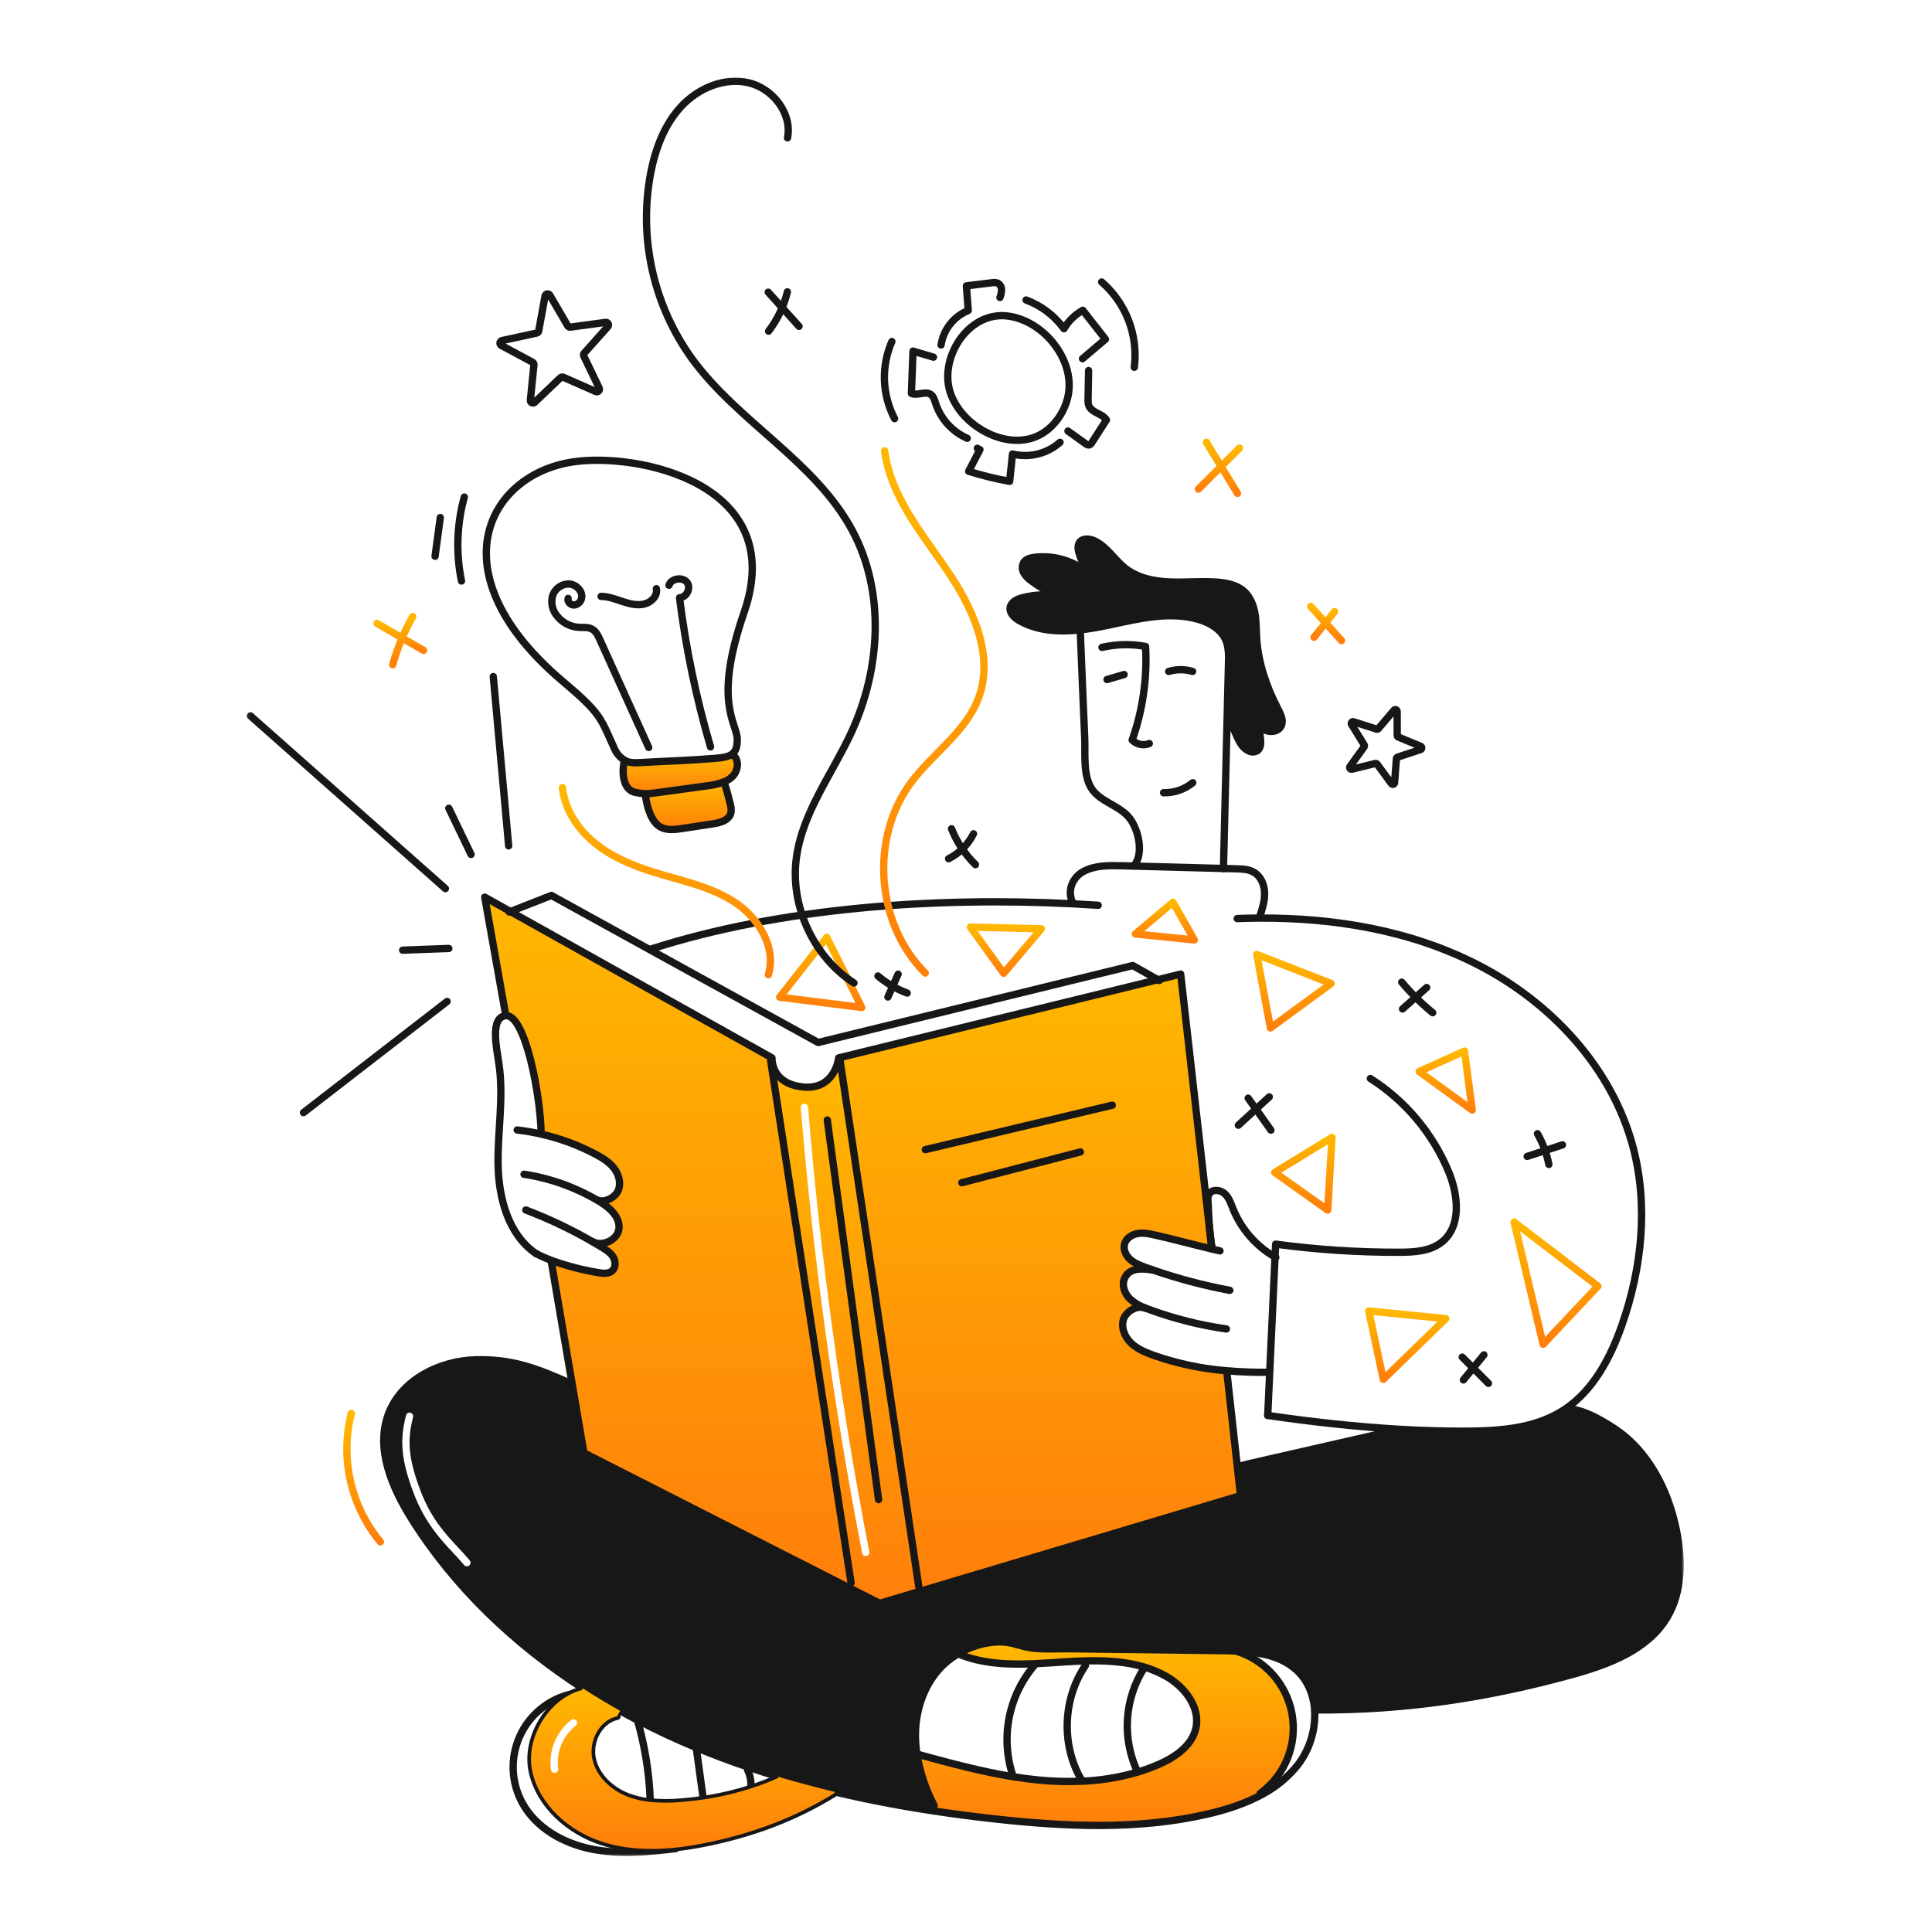 <svg width="528" height="528" viewBox="0 0 528 528" fill="none" xmlns="http://www.w3.org/2000/svg">
<g clip-path="url(#clip0_219_773)">
<mask id="mask0_219_773" style="mask-type:luminance" maskUnits="userSpaceOnUse" x="0" y="0" width="528" height="528">
<path d="M0 0H528V528H0V0Z" fill="white"/>
</mask>
<g mask="url(#mask0_219_773)">
<mask id="mask1_219_773" style="mask-type:luminance" maskUnits="userSpaceOnUse" x="67" y="20" width="394" height="488">
<path d="M67.1 20.9H460.35V507.65H67.1V20.9Z" fill="white"/>
</mask>
<g mask="url(#mask1_219_773)">
<path fill-rule="evenodd" clip-rule="evenodd" d="M232.592 432.575L210.692 290.356L211.056 290.307C211.374 292.346 212.837 296.371 219.391 297.059C227.143 297.874 228.838 291.201 229.143 289.506L229.553 289.585L251.108 433.685L251.466 434.89L249.248 435.55L240.417 438.185L231.936 433.866L232.592 432.575ZM218.852 302.708C218.807 302.162 219.214 301.682 219.761 301.638C220.307 301.593 220.787 301.999 220.831 302.546C224.175 343.335 229.766 383.908 237.577 424.081C237.681 424.619 237.33 425.14 236.791 425.245C236.253 425.35 235.732 424.998 235.627 424.46C227.802 384.215 222.202 343.57 218.852 302.708Z" fill="url(#paint0_linear_219_773)"/>
<path d="M139.493 249.112L132.475 245.187L138.235 277.559C143.611 277.274 147.742 299.498 147.894 309.905L147.888 309.938C153.004 311.099 157.949 312.92 162.597 315.353C164.49 316.353 166.377 317.485 167.721 319.153C169.065 320.821 169.767 323.145 169.032 325.158C168.297 327.171 165.279 328.839 163.312 327.978L163.279 328.038C163.432 328.117 163.577 328.21 163.729 328.296C166.53 329.977 169.495 332.546 169.151 335.79C168.827 338.809 164.722 340.788 162.041 339.371L162.021 339.405C162.862 339.888 163.69 340.384 164.517 340.89C165.682 341.598 166.882 342.375 167.582 343.544C168.283 344.713 168.324 346.411 167.298 347.318C166.331 348.172 164.868 348.039 163.604 347.813C159.263 347.11 154.996 346.006 150.86 344.516L150.695 344.959L156.328 378.007L159.579 397.06L231.935 433.868L232.591 432.577L210.693 290.356L211.057 290.301C210.994 289.907 210.968 289.508 210.977 289.11L139.493 249.112Z" fill="url(#paint1_linear_219_773)"/>
<path d="M178.399 216.792C177.753 216.884 177.099 216.919 176.447 216.898L176.42 217.613C176.857 220.528 177.969 224.856 180.77 226.16C182.537 226.981 184.62 226.703 186.562 226.405C189.217 226.002 191.873 225.596 194.533 225.187C196.307 224.922 198.273 224.538 199.299 223.148C200.365 221.698 199.551 219.824 199.16 218.088C198.801 216.6 198.365 215.132 197.856 213.688C196.262 214.264 194.603 214.64 192.918 214.807L178.399 216.792Z" fill="url(#paint2_linear_219_773)"/>
<path d="M200.047 206.101C199.057 206.836 197.538 207.081 195.446 207.253C188.66 207.816 181.815 208.023 175.01 208.408C174.124 208.485 173.232 208.47 172.348 208.361L170.521 208.408C169.839 212.258 170.707 215.875 173.507 216.53C174.471 216.759 175.456 216.883 176.446 216.901C177.099 216.922 177.753 216.887 178.399 216.795L192.919 214.809C194.605 214.642 196.264 214.266 197.857 213.691C198.62 213.389 199.326 212.961 199.947 212.425C201.801 210.803 202.218 207.52 200.106 206.183L200.047 206.101Z" fill="url(#paint3_linear_219_773)"/>
<path d="M344.87 489.768C348.08 487.293 350.545 483.98 351.994 480.194C353.443 476.408 353.82 472.296 353.083 468.31C352.346 464.324 350.524 460.618 347.817 457.6C345.11 454.583 341.623 452.371 337.74 451.206C336.469 451.151 335.198 451.126 333.953 451.113C319.965 450.934 305.979 450.758 291.995 450.584C287.454 450.524 282.402 451.107 278.086 449.405L278.039 449.515C273.094 447.768 266.938 449.052 262.058 451.852L262.204 452.111C268.625 454.719 275.624 454.978 282.621 454.679C285.316 454.569 288.011 454.368 290.671 454.196C292.624 454.064 294.603 453.958 296.582 453.912C302.082 453.759 307.612 454.051 312.729 455.593C314.834 456.215 316.859 457.077 318.767 458.161C323.831 461.068 328.121 466.682 326.81 472.369C325.718 477.108 321.183 480.214 316.728 482.166C314.83 482.995 312.885 483.706 310.902 484.298C305.859 485.778 300.65 486.619 295.397 486.801C291.532 486.957 287.661 486.843 283.812 486.463C281.495 486.238 279.185 485.933 276.888 485.562C268.162 484.159 259.576 481.822 251.038 479.499L250.614 479.565C251.434 484.409 253.015 489.092 255.301 493.441L255.081 494.904C260.7 495.758 266.337 496.493 271.989 497.108C291.267 499.233 310.975 500.127 329.882 495.797C335.139 494.592 340.454 492.882 345.148 490.276L344.87 489.768Z" fill="url(#paint4_linear_219_773)"/>
<path d="M298.185 157.304C296.127 155.4 293.679 153.967 291.013 153.104C288.346 152.24 285.522 151.968 282.739 152.305C281.601 152.451 280.35 152.782 279.741 153.762C279.5 154.21 279.382 154.715 279.398 155.224C279.415 155.733 279.565 156.228 279.833 156.661C280.382 157.518 281.104 158.251 281.952 158.813C284.253 160.53 286.762 161.949 289.419 163.037C286.284 162.255 282.554 162.553 279.423 163.348C277.967 163.712 276.338 164.493 276.073 165.969C275.795 167.552 277.258 168.884 278.662 169.663C283.647 172.444 289.442 172.768 295.212 172.138C297.801 171.84 300.373 171.412 302.918 170.854C311.021 169.139 319.473 166.968 327.432 169.252C330.524 170.139 333.616 171.887 334.933 174.819C335.82 176.806 335.787 179.069 335.734 181.247C335.608 186.457 335.48 191.665 335.349 196.871H335.468C336.74 198.023 337.355 199.705 338.044 201.28C338.732 202.855 339.646 204.478 341.208 205.199C341.595 205.408 342.031 205.509 342.471 205.49C342.91 205.472 343.336 205.335 343.704 205.094C344.492 204.471 344.578 203.319 344.518 202.313C344.419 200.751 344.128 199.209 343.651 197.719C344.045 198.285 344.534 198.78 345.094 199.182C346.683 200.294 349.284 200.148 350.139 198.412C350.854 196.948 350.039 195.24 349.284 193.797C346.173 187.819 343.902 181.312 343.454 174.592C343.302 172.295 343.362 169.978 342.978 167.713C342.594 165.449 341.713 163.166 340.008 161.623C338.083 159.889 335.38 159.319 332.792 159.108C328.469 158.757 324.126 159.218 319.79 159.048C315.453 158.878 310.971 157.989 307.555 155.314C304.556 152.971 302.524 149.369 299.068 147.774C297.658 147.118 295.626 147.046 294.891 148.416C294.578 149.168 294.547 150.008 294.805 150.781C295.392 153.189 296.589 155.405 298.281 157.216L298.185 157.304Z" fill="#171717"/>
<path d="M307.284 349.46C308.476 346.508 311.939 346.528 315.07 347.117L315.083 347.077C314.375 346.839 313.667 346.587 312.958 346.329C311.489 345.793 309.988 345.211 308.827 344.158C307.666 343.105 306.914 341.457 307.331 339.948C307.774 338.379 309.363 337.359 310.972 337.101C312.581 336.843 314.217 337.206 315.805 337.564C320.968 338.723 326.139 340.146 331.302 341.371L331.31 341.331C331.131 340.341 330.985 339.365 330.859 338.398H330.839L322.664 266.212L316.427 267.741L229.197 289.111C229.197 289.111 229.184 289.25 229.138 289.502L229.548 289.581L251.103 433.681L251.461 434.886L339.021 408.743L338.133 400.752L335.28 374.94L335.307 374.623C328.412 374.086 321.616 372.646 315.096 370.34C312.904 369.552 310.706 368.605 309.046 366.985C307.385 365.364 306.358 362.9 307 360.669C307.642 358.438 310.795 356.544 312.905 357.518L312.932 357.445C311.399 356.911 309.991 356.069 308.794 354.97C307.36 353.552 306.539 351.334 307.284 349.46Z" fill="url(#paint5_linear_219_773)"/>
<path d="M427.034 385.554C419.023 390.605 409.033 391.135 399.553 391.135C393.926 391.135 388.153 390.949 382.334 390.605L382.327 390.672C342.216 399.827 341.593 399.907 338.787 400.682L338.138 400.754L339.025 408.745L251.465 434.888L249.247 435.548L249.302 435.726C256.426 438.531 272.797 446.703 276.756 448.802C277.187 449.03 277.631 449.232 278.087 449.407C282.403 451.108 287.455 450.525 291.996 450.585C305.984 450.763 319.97 450.94 333.954 451.114C335.199 451.128 336.47 451.154 337.741 451.207C343.712 451.459 349.77 452.372 354.159 456.258C357.37 459.099 358.992 463.104 359.274 467.34L359.738 467.314C383.875 467.427 406.456 464.05 429.726 457.622C439.709 454.861 450.361 450.876 455.651 441.972C459.815 434.948 459.762 426.17 458.14 418.166C455.949 407.322 450.573 396.69 441.378 390.527C431.077 383.628 427.573 385.263 427.573 385.263L427.546 385.217C427.378 385.335 427.206 385.44 427.034 385.554Z" fill="#171717"/>
<path d="M309.815 236.659C312.754 233.548 311.19 226.264 308.299 223.108C305.408 219.951 300.527 219.024 298.249 215.396C295.946 211.734 296.634 205.902 296.442 201.586C296.012 191.808 295.606 182.032 295.224 172.259" stroke="#171717" stroke-width="2" stroke-linecap="round" stroke-linejoin="round"/>
<path d="M302.534 185.711C304.097 185.254 305.657 184.798 307.214 184.341" stroke="#171717" stroke-width="2" stroke-linecap="round" stroke-linejoin="round"/>
<path d="M301.164 176.926C305.075 176.025 309.129 175.939 313.074 176.674C313.56 185.355 312.316 194.046 309.413 202.241C310.011 202.846 310.775 203.26 311.607 203.432C312.44 203.604 313.305 203.526 314.093 203.208" stroke="#171717" stroke-width="2" stroke-linecap="round" stroke-linejoin="round"/>
<path d="M319.395 183.5C321.528 182.858 323.803 182.858 325.936 183.5" stroke="#171717" stroke-width="2" stroke-linecap="round" stroke-linejoin="round"/>
<path d="M317.993 216.645C320.893 216.719 323.723 215.749 325.968 213.911" stroke="#171717" stroke-width="2" stroke-linecap="round" stroke-linejoin="round"/>
<path d="M374.502 294.745C384.087 300.845 391.562 309.749 395.912 320.246C398.54 326.615 399.447 335.069 394.091 339.405C390.894 341.993 386.438 342.225 382.321 342.231C371.051 342.258 359.793 341.517 348.624 340.014C348.569 341.192 348.519 342.364 348.459 343.542C347.976 354.042 347.49 364.544 347.002 375.048C346.823 378.974 346.642 382.899 346.459 386.825" stroke="#171717" stroke-width="2" stroke-linecap="round" stroke-linejoin="round"/>
<path d="M346.459 386.825C358.009 388.526 370.265 389.896 382.333 390.605C388.152 390.949 393.925 391.134 399.553 391.134C409.033 391.134 419.023 390.605 427.033 385.554C427.205 385.444 427.377 385.334 427.549 385.216C435.48 379.966 440.181 370.971 443.318 361.959C448.727 346.455 450.501 329.388 446.304 313.513C440.55 291.739 423.802 273.851 403.75 263.604C385.518 254.282 364.79 250.794 344.261 250.906C342.208 250.913 340.16 250.957 338.117 251.038" stroke="#171717" stroke-width="2" stroke-linecap="round" stroke-linejoin="round"/>
<path d="M344.261 250.576C344.95 248.464 345.651 246.306 345.605 244.082C345.559 241.858 344.619 239.533 342.706 238.401C341.269 237.553 339.528 237.488 337.866 237.442C336.7 237.409 335.529 237.381 334.363 237.348L309.816 236.694C308.757 236.667 307.691 236.634 306.632 236.607C303.044 236.515 299.27 236.461 296.106 238.163C292.942 239.865 291.551 243.677 293.239 246.842" stroke="#171717" stroke-width="2" stroke-linecap="round" stroke-linejoin="round"/>
<path d="M300.118 247.404C297.841 247.252 295.546 247.117 293.233 247.001C255.545 245.107 213.347 247.974 177.956 259.36" stroke="#171717" stroke-width="2" stroke-linecap="round" stroke-linejoin="round"/>
<path d="M331.081 340.517L330.842 338.398L322.667 266.212L316.43 267.741L229.2 289.111C229.2 289.111 229.187 289.25 229.141 289.502C228.836 291.196 227.141 297.869 219.389 297.055C212.835 296.367 211.372 292.342 211.054 290.302C210.991 289.909 210.965 289.51 210.975 289.111L139.49 249.112L132.473 245.187L138.232 277.559" stroke="#171717" stroke-width="2" stroke-linecap="round" stroke-linejoin="round"/>
<path d="M150.694 344.959L156.328 378.007L159.578 397.06L231.937 433.868L240.417 438.185L249.248 435.549L251.466 434.887L339.024 408.745L338.137 400.754L335.284 374.942" stroke="#171717" stroke-width="2" stroke-linecap="round" stroke-linejoin="round"/>
<path d="M229.554 289.582L251.109 433.683" stroke="#171717" stroke-width="2" stroke-linecap="round" stroke-linejoin="round"/>
<path d="M210.626 289.932L210.692 290.356L232.592 432.577" stroke="#171717" stroke-width="2" stroke-linecap="round" stroke-linejoin="round"/>
<path d="M316.827 267.966L316.43 267.742L309.578 263.875L223.596 284.908L177.79 259.658L150.694 244.716L139.493 249.112L139.168 249.238" stroke="#171717" stroke-width="2" stroke-linecap="round" stroke-linejoin="round"/>
<path d="M147.895 309.905C147.742 299.499 143.611 277.274 138.235 277.559C133.873 278.054 135.693 286.225 136.375 290.899C137.695 299.948 135.971 309.151 136.123 318.293C136.276 327.436 138.911 337.399 146.451 342.569" stroke="#171717" stroke-width="2" stroke-linecap="round" stroke-linejoin="round"/>
<path d="M146.45 342.569C147.88 343.305 149.352 343.955 150.859 344.516C154.996 346.006 159.263 347.109 163.603 347.812C164.868 348.037 166.331 348.17 167.297 347.317C168.324 346.41 168.287 344.722 167.582 343.544C166.877 342.365 165.682 341.598 164.517 340.889C163.692 340.386 162.861 339.89 162.021 339.404C156.158 336.008 150.029 333.09 143.696 330.679" stroke="#171717" stroke-width="2" stroke-linecap="round" stroke-linejoin="round"/>
<path d="M161.988 339.345C162.008 339.352 162.021 339.365 162.043 339.371C164.725 340.788 168.829 338.809 169.153 335.79C169.498 332.545 166.532 329.977 163.731 328.296C163.579 328.21 163.434 328.117 163.281 328.038C157.107 324.409 150.297 321.992 143.216 320.915" stroke="#171717" stroke-width="2" stroke-linecap="round" stroke-linejoin="round"/>
<path d="M163.312 327.978C165.279 328.839 168.304 327.171 169.032 325.158C169.761 323.146 169.059 320.822 167.721 319.153C166.384 317.485 164.49 316.353 162.597 315.353C157.949 312.92 153.004 311.099 147.888 309.938C145.728 309.443 143.544 309.07 141.343 308.819" stroke="#171717" stroke-width="2" stroke-linecap="round" stroke-linejoin="round"/>
<path d="M331.313 341.33C331.134 340.34 330.988 339.364 330.862 338.397C330.492 335.491 330.339 332.651 330.213 329.546C330.167 328.361 329.836 327.044 330.577 326.117C331.557 324.899 333.616 325.203 334.757 326.276C335.899 327.348 336.392 328.916 336.975 330.373C339.231 335.918 343.273 340.553 348.461 343.541C348.527 343.581 348.593 343.614 348.66 343.654" stroke="#171717" stroke-width="2" stroke-linecap="round" stroke-linejoin="round"/>
<path d="M333.41 341.861C332.708 341.702 332.006 341.537 331.305 341.371C326.141 340.147 320.971 338.723 315.807 337.565C314.218 337.207 312.583 336.843 310.974 337.101C309.366 337.36 307.777 338.379 307.333 339.948C306.916 341.457 307.671 343.099 308.829 344.158C309.988 345.218 311.491 345.794 312.961 346.33C313.669 346.588 314.377 346.84 315.086 347.078C321.94 349.451 328.961 351.31 336.091 352.639" stroke="#171717" stroke-width="2" stroke-linecap="round" stroke-linejoin="round"/>
<path d="M315.073 347.117C311.942 346.528 308.479 346.508 307.287 349.46C306.539 351.334 307.361 353.552 308.797 354.969C309.993 356.067 311.401 356.909 312.935 357.444C313.306 357.596 313.683 357.735 314.054 357.874C320.883 360.382 327.957 362.165 335.159 363.197" stroke="#171717" stroke-width="2" stroke-linecap="round" stroke-linejoin="round"/>
<path d="M312.908 357.517C310.796 356.544 307.638 358.437 307.003 360.668C306.368 362.899 307.388 365.355 309.048 366.984C310.709 368.612 312.908 369.552 315.098 370.339C321.619 372.645 328.414 374.084 335.31 374.622C339.136 374.959 343.002 375.079 346.908 375.039" stroke="#171717" stroke-width="2" stroke-linecap="round" stroke-linejoin="round"/>
<path d="M155.957 378.074C146.815 373.982 139.996 371.361 129.986 371.619C119.976 371.878 109.457 377.24 106.068 386.66C102.665 396.114 107.127 406.52 112.456 415.034C124.233 433.828 140.625 449.346 159.301 461.428C162.624 463.58 166.013 465.618 169.469 467.545C171.038 468.425 172.62 469.273 174.209 470.1C176.916 471.524 179.653 472.874 182.418 474.152C185.039 475.37 187.681 476.531 190.343 477.634C195.01 479.568 199.736 481.342 204.523 482.957C207.236 483.877 209.968 484.751 212.718 485.579C217.808 487.108 222.942 488.485 228.118 489.71C237.015 491.828 246.025 493.536 255.081 494.907C260.702 495.76 266.338 496.495 271.989 497.111C291.267 499.236 310.976 500.13 329.883 495.8C335.139 494.595 340.455 492.885 345.149 490.279C348.823 488.305 352.061 485.609 354.669 482.354C357.956 478.064 359.591 472.735 359.276 467.339C358.992 463.104 357.37 459.097 354.161 456.257C349.772 452.371 343.714 451.458 337.743 451.206C336.472 451.151 335.201 451.127 333.956 451.113C319.968 450.934 305.982 450.757 291.998 450.584C287.457 450.524 282.405 451.107 278.089 449.406C277.634 449.231 277.189 449.029 276.758 448.801C272.798 446.702 256.428 438.533 249.304 435.726" stroke="#171717" stroke-width="2" stroke-linecap="round" stroke-linejoin="round"/>
<path d="M427.576 385.263C427.576 385.263 431.078 383.628 441.381 390.526C450.574 396.689 455.95 407.321 458.141 418.165C459.763 426.169 459.816 434.947 455.652 441.971C450.363 450.875 439.711 454.86 429.728 457.621C406.458 464.049 383.877 467.426 359.739 467.313" stroke="#171717" stroke-width="2" stroke-linecap="round" stroke-linejoin="round"/>
<path d="M338.786 400.681C341.591 399.907 342.216 399.827 382.327 390.671" stroke="#171717" stroke-width="2" stroke-linecap="round" stroke-linejoin="round"/>
<path d="M228.037 490.053C216.829 496.983 205.071 501.241 192.143 503.79C189.673 504.28 187.164 504.677 184.648 504.942C177.823 505.663 170.911 505.412 164.424 503.28C155.546 500.365 147.602 493.389 145.51 484.28C143.643 476.151 148.641 466.57 156.175 462.937C157.076 462.498 158.018 462.15 158.989 461.897" stroke="#171717" stroke-width="2" stroke-linecap="round" stroke-linejoin="round"/>
<path d="M334.363 237.395V237.349C334.693 223.855 335.022 210.363 335.35 196.873C335.483 191.663 335.611 186.455 335.735 181.249C335.79 179.071 335.821 176.807 334.934 174.821C333.614 171.889 330.525 170.141 327.433 169.254C319.476 166.969 311.022 169.144 302.919 170.856C300.374 171.413 297.802 171.842 295.213 172.14C289.438 172.769 283.647 172.445 278.663 169.665C277.259 168.884 275.796 167.554 276.074 165.971C276.339 164.495 277.967 163.716 279.424 163.349C282.555 162.555 286.282 162.257 289.42 163.039" stroke="#171717" stroke-width="2" stroke-linecap="round" stroke-linejoin="round"/>
<path d="M289.419 163.037C286.762 161.95 284.253 160.53 281.952 158.813C281.103 158.251 280.382 157.519 279.833 156.661C279.565 156.229 279.415 155.733 279.398 155.224C279.382 154.715 279.501 154.211 279.741 153.762C280.35 152.782 281.601 152.451 282.739 152.305C285.522 151.968 288.346 152.24 291.013 153.104C293.68 153.967 296.127 155.4 298.185 157.304C297.973 157.118 297.761 156.94 297.542 156.761" stroke="#171717" stroke-width="2" stroke-linecap="round" stroke-linejoin="round"/>
<path d="M343.652 197.713C342.97 196.675 342.411 195.562 341.984 194.396" stroke="#171717" stroke-width="2" stroke-linecap="round" stroke-linejoin="round"/>
<path d="M298.529 157.49C298.443 157.397 298.357 157.311 298.278 157.218C296.585 155.407 295.389 153.191 294.802 150.783C294.543 150.01 294.574 149.17 294.888 148.418C295.623 147.047 297.655 147.12 299.065 147.775C302.521 149.37 304.553 152.972 307.552 155.316C310.969 157.991 315.457 158.878 319.787 159.05C324.116 159.222 328.466 158.758 332.789 159.109C335.377 159.321 338.078 159.89 340.005 161.625C341.712 163.165 342.593 165.445 342.975 167.716C343.356 169.987 343.299 172.297 343.452 174.594C343.901 181.313 346.172 187.821 349.282 193.799C350.036 195.242 350.851 196.95 350.136 198.413C349.282 200.148 346.68 200.293 345.091 199.183C344.53 198.781 344.042 198.287 343.648 197.72" stroke="#171717" stroke-width="2" stroke-linecap="round" stroke-linejoin="round"/>
<path d="M342.21 194.37C342.796 195.436 343.279 196.556 343.653 197.713V197.72C344.13 199.21 344.421 200.753 344.52 202.314C344.58 203.321 344.493 204.472 343.706 205.095C343.338 205.336 342.912 205.473 342.472 205.491C342.033 205.51 341.597 205.409 341.21 205.2C339.648 204.479 338.735 202.85 338.046 201.281C337.356 199.712 336.741 198.024 335.47 196.872" stroke="#171717" stroke-width="2" stroke-linecap="round" stroke-linejoin="round"/>
<path d="M197.856 213.688C198.365 215.131 198.801 216.6 199.16 218.088C199.551 219.822 200.365 221.695 199.299 223.147C198.274 224.537 196.307 224.921 194.533 225.186C191.878 225.597 189.221 226.003 186.562 226.405C184.623 226.702 182.537 226.98 180.77 226.159C177.969 224.855 176.857 220.526 176.42 217.613" stroke="#171717" stroke-width="2" stroke-linecap="round" stroke-linejoin="round"/>
<path d="M200.107 206.181C202.218 207.518 201.801 210.801 199.948 212.423C199.327 212.959 198.621 213.386 197.858 213.688C196.265 214.264 194.606 214.64 192.919 214.807L178.399 216.793C177.753 216.884 177.099 216.92 176.446 216.899C175.456 216.881 174.471 216.757 173.507 216.528C170.707 215.873 169.839 212.258 170.521 208.405" stroke="#171717" stroke-width="2" stroke-linecap="round" stroke-linejoin="round"/>
<path d="M200.047 206.101C199.057 206.836 197.539 207.081 195.446 207.252C188.66 207.816 181.815 208.022 175.01 208.407C174.123 208.485 173.231 208.469 172.349 208.361C171.919 208.297 171.5 208.174 171.104 207.997C169.634 207.245 168.483 205.991 167.859 204.462C164.119 196.233 164.339 195.088 153.884 186.276C119.134 156.975 132.938 129.82 156.518 126.245C174.194 123.563 215.564 132.05 203.37 167.303C194.75 192.221 201.496 197.524 201.489 202.138C201.49 204.188 201.021 205.386 200.047 206.101Z" stroke="#171717" stroke-width="2" stroke-linecap="round" stroke-linejoin="round"/>
<path d="M177.287 204.28C172.826 194.429 168.363 184.576 163.9 174.721C163.397 173.615 162.814 172.424 161.689 171.868C160.61 171.339 159.313 171.524 158.101 171.444C156.939 171.361 155.808 171.031 154.783 170.477C153.759 169.924 152.863 169.159 152.156 168.233C151.551 167.484 151.132 166.602 150.933 165.66C150.734 164.717 150.761 163.741 151.011 162.811C151.319 161.872 151.917 161.055 152.719 160.477C153.52 159.899 154.485 159.589 155.473 159.594C157.485 159.68 159.319 161.567 158.948 163.441C158.864 163.925 158.628 164.369 158.275 164.711C157.922 165.053 157.469 165.273 156.982 165.34C155.976 165.42 154.957 164.446 155.261 163.54" stroke="#171717" stroke-width="2" stroke-linecap="round" stroke-linejoin="round"/>
<path d="M194.182 204.121C190.269 190.786 187.435 177.157 185.708 163.366C187.727 163.241 188.959 160.586 187.694 159.084C186.43 157.581 183.411 158.11 182.828 159.95" stroke="#171717" stroke-width="2" stroke-linecap="round" stroke-linejoin="round"/>
<path d="M179.372 160.879C179.789 162.759 178.075 164.586 176.115 165.07C174.155 165.553 172.07 165.037 170.15 164.401C168.231 163.765 166.297 162.997 164.271 162.991" stroke="#171717" stroke-width="2" stroke-linecap="round" stroke-linejoin="round"/>
<path d="M281.35 119.927C277.106 120.972 272.545 119.9 268.745 117.742C264.846 115.524 261.555 112.101 259.927 107.924C256.226 98.392 264.327 85.078 275.259 86.349C285.441 87.541 294.405 98.927 291.71 109.009C290.36 114.061 286.547 118.643 281.35 119.927Z" stroke="#171717" stroke-width="2" stroke-linecap="round" stroke-linejoin="round"/>
<path d="M280.417 81.986C284.567 83.524 288.17 86.256 290.77 89.837C292.006 87.73 293.782 85.991 295.914 84.799L302.111 92.704L295.835 98.026" stroke="#171717" stroke-width="2" stroke-linecap="round" stroke-linejoin="round"/>
<path d="M297.503 101.27C297.456 103.859 297.41 106.448 297.364 109.036C297.309 109.669 297.384 110.306 297.584 110.91C298.371 112.843 301.258 112.995 302.383 114.756C301.066 116.801 299.748 118.849 298.431 120.899C298.232 121.204 298 121.542 297.643 121.608C297.282 121.617 296.931 121.487 296.663 121.244C295.061 120.098 293.461 118.951 291.864 117.801" stroke="#171717" stroke-width="2" stroke-linecap="round" stroke-linejoin="round"/>
<path d="M289.698 120.879C287.953 122.423 285.859 123.52 283.597 124.077C281.334 124.634 278.971 124.634 276.709 124.077C276.451 126.566 276.186 129.062 275.928 131.551C272.141 130.867 268.4 129.948 264.727 128.801C265.753 126.821 266.78 124.841 267.807 122.861C267.737 122.886 267.663 122.896 267.588 122.891C267.515 122.886 267.442 122.867 267.376 122.834C267.31 122.8 267.251 122.754 267.203 122.697C267.155 122.64 267.12 122.574 267.098 122.504" stroke="#171717" stroke-width="2" stroke-linecap="round" stroke-linejoin="round"/>
<path d="M264.335 119.781C262.305 118.884 260.487 117.57 258.998 115.924C257.509 114.278 256.384 112.337 255.694 110.228C255.403 109.327 255.138 108.314 254.357 107.785C252.861 106.779 250.736 108.228 249.081 107.52C249.228 103.667 249.373 99.812 249.517 95.955C251.385 96.505 253.245 97.055 255.111 97.609" stroke="#171717" stroke-width="2" stroke-linecap="round" stroke-linejoin="round"/>
<path d="M257.186 94.273C257.502 92.195 258.352 90.235 259.654 88.585C260.956 86.934 262.664 85.651 264.611 84.859C264.446 82.615 264.273 80.371 264.108 78.126L271.049 77.275C271.579 77.162 272.13 77.194 272.644 77.367C272.967 77.542 273.237 77.801 273.425 78.117C273.612 78.433 273.711 78.794 273.709 79.161C273.696 79.897 273.548 80.624 273.272 81.306" stroke="#171717" stroke-width="2" stroke-linecap="round" stroke-linejoin="round"/>
<path d="M278.039 449.517C273.094 447.77 266.937 449.054 262.058 451.854C260.552 452.707 259.152 453.736 257.888 454.92C252.863 459.66 250.327 466.671 250.188 473.576C250.153 475.581 250.295 477.586 250.612 479.567C251.432 484.411 253.013 489.094 255.298 493.443" stroke="#171717" stroke-width="2" stroke-linecap="round" stroke-linejoin="round"/>
<path d="M262.204 452.113C268.625 454.721 275.624 454.98 282.621 454.682C285.316 454.572 288.011 454.37 290.67 454.198C292.624 454.066 294.603 453.96 296.582 453.914C302.082 453.762 307.612 454.053 312.729 455.595C314.834 456.217 316.859 457.079 318.767 458.164C323.831 461.07 328.121 466.684 326.81 472.371C325.718 477.111 321.183 480.216 316.728 482.169C314.831 482.997 312.885 483.709 310.902 484.3C305.859 485.78 300.65 486.621 295.398 486.803C291.533 486.959 287.661 486.846 283.812 486.465C281.495 486.24 279.185 485.936 276.887 485.565C268.162 484.161 259.576 481.825 251.037 479.501" stroke="#171717" stroke-width="2" stroke-miterlimit="10" stroke-linecap="round"/>
<path d="M212.606 485.949C210.235 486.998 207.812 487.924 205.346 488.723C201.065 490.107 196.676 491.132 192.225 491.788C190.239 492.085 188.239 492.31 186.24 492.469C183.373 492.737 180.486 492.732 177.62 492.456C175.549 492.248 173.512 491.772 171.563 491.039C166.936 489.266 162.844 485.472 161.851 480.613C160.859 475.754 163.791 470.093 168.637 469.054" stroke="#171717" stroke-width="2" stroke-miterlimit="10" stroke-linecap="round"/>
<path d="M276.894 485.532C275.144 480.409 274.753 474.921 275.76 469.603C276.767 464.284 279.138 459.319 282.641 455.191" stroke="#171717" stroke-width="2" stroke-miterlimit="10" stroke-linecap="round"/>
<path d="M295.364 486.094C289.996 476.654 290.505 464.169 296.622 455.191" stroke="#171717" stroke-width="2" stroke-miterlimit="10" stroke-linecap="round"/>
<path d="M310.889 484.26C308.772 479.769 307.823 474.815 308.128 469.859C308.434 464.903 309.984 460.104 312.637 455.906" stroke="#171717" stroke-width="2" stroke-miterlimit="10" stroke-linecap="round"/>
<path d="M174.075 469.645C174.121 469.797 174.161 469.95 174.207 470.101C176.233 477.156 177.405 484.429 177.696 491.763" stroke="#171717" stroke-width="2" stroke-miterlimit="10" stroke-linecap="round"/>
<path d="M192.215 491.755C191.573 487.088 190.933 482.419 190.295 477.747" stroke="#171717" stroke-width="2" stroke-miterlimit="10" stroke-linecap="round"/>
<path d="M205.218 488.339C205.312 486.726 204.99 485.116 204.283 483.664" stroke="#171717" stroke-width="2" stroke-miterlimit="10" stroke-linecap="round"/>
<path d="M337.645 451.18C337.678 451.186 337.705 451.199 337.738 451.206C341.621 452.37 345.107 454.583 347.814 457.6C350.521 460.618 352.343 464.324 353.08 468.309C353.817 472.296 353.441 476.408 351.992 480.194C350.543 483.98 348.078 487.293 344.868 489.768C344.696 489.901 344.524 490.033 344.345 490.159" stroke="#171717" stroke-width="2" stroke-miterlimit="10" stroke-linecap="round"/>
<path d="M184.675 505.207C176.989 506.134 169.144 506.857 161.557 505.313C153.971 503.769 146.575 499.62 142.815 492.855C141.273 490.076 140.398 486.976 140.261 483.801C140.123 480.626 140.725 477.462 142.022 474.559C143.318 471.657 145.271 469.097 147.727 467.08C150.184 465.063 153.076 463.645 156.175 462.939C156.241 462.919 156.307 462.906 156.374 462.893" stroke="#171717" stroke-width="2" stroke-miterlimit="10" stroke-linecap="round"/>
<path d="M303.971 302.041L252.883 314.188" stroke="#171717" stroke-width="2" stroke-linecap="round" stroke-linejoin="round"/>
<path d="M295.252 314.818L262.853 323.225" stroke="#171717" stroke-width="2" stroke-linecap="round" stroke-linejoin="round"/>
<path d="M226.091 306.092L240.106 409.837" stroke="#171717" stroke-width="2" stroke-linecap="round" stroke-linejoin="round"/>
<path d="M376.196 199.266L369.918 197.251C369.824 197.221 369.722 197.221 369.628 197.249C369.533 197.278 369.45 197.336 369.389 197.414C369.328 197.492 369.292 197.586 369.287 197.685C369.281 197.784 369.307 197.882 369.359 197.966L372.819 203.576C372.869 203.658 372.894 203.752 372.891 203.848C372.888 203.943 372.856 204.035 372.8 204.113L368.945 209.461C368.887 209.541 368.856 209.637 368.854 209.736C368.853 209.834 368.882 209.931 368.937 210.013C368.992 210.095 369.071 210.158 369.162 210.193C369.254 210.229 369.355 210.236 369.451 210.213L375.858 208.656C375.951 208.634 376.048 208.639 376.138 208.672C376.227 208.705 376.305 208.763 376.361 208.84L380.257 214.16C380.315 214.239 380.396 214.299 380.489 214.331C380.583 214.363 380.684 214.366 380.778 214.339C380.874 214.311 380.958 214.256 381.02 214.179C381.083 214.103 381.12 214.009 381.128 213.911L381.626 207.337C381.633 207.242 381.668 207.151 381.727 207.076C381.786 207 381.865 206.944 381.956 206.914L388.219 204.854C388.312 204.823 388.394 204.764 388.454 204.685C388.513 204.606 388.547 204.511 388.551 204.412C388.554 204.313 388.527 204.216 388.474 204.133C388.42 204.05 388.343 203.986 388.251 203.948L382.153 201.442C382.065 201.406 381.99 201.345 381.936 201.265C381.883 201.186 381.854 201.093 381.854 200.997L381.83 194.405C381.829 194.306 381.798 194.209 381.742 194.129C381.685 194.048 381.605 193.987 381.512 193.953C381.419 193.919 381.319 193.914 381.223 193.939C381.128 193.964 381.042 194.018 380.978 194.093L376.711 199.119C376.649 199.191 376.567 199.243 376.475 199.269C376.384 199.295 376.287 199.294 376.196 199.266Z" stroke="#171717" stroke-width="2" stroke-miterlimit="10"/>
<path d="M146.674 91.02L137.189 93.079C137.048 93.11 136.919 93.184 136.82 93.29C136.723 93.397 136.659 93.531 136.638 93.674C136.619 93.818 136.642 93.963 136.708 94.093C136.773 94.223 136.876 94.329 137.003 94.399L145.548 99C145.672 99.067 145.773 99.169 145.839 99.293C145.905 99.417 145.933 99.558 145.919 99.698L144.946 109.355C144.932 109.499 144.962 109.645 145.032 109.772C145.103 109.899 145.211 110.001 145.342 110.065C145.472 110.129 145.62 110.151 145.763 110.129C145.907 110.106 146.04 110.04 146.145 109.94L153.162 103.235C153.264 103.139 153.392 103.074 153.531 103.05C153.669 103.025 153.812 103.042 153.94 103.098L162.824 107.008C162.957 107.066 163.105 107.082 163.247 107.054C163.39 107.026 163.521 106.955 163.621 106.851C163.723 106.746 163.789 106.613 163.812 106.469C163.835 106.326 163.814 106.179 163.751 106.048L159.543 97.303C159.482 97.176 159.461 97.035 159.48 96.896C159.5 96.756 159.56 96.626 159.653 96.521L166.116 89.28C166.214 89.172 166.275 89.036 166.292 88.892C166.31 88.747 166.282 88.601 166.214 88.473C166.146 88.344 166.04 88.24 165.91 88.173C165.781 88.107 165.634 88.082 165.49 88.102L155.872 89.401C155.733 89.42 155.591 89.397 155.465 89.335C155.338 89.274 155.233 89.176 155.162 89.055L150.273 80.671C150.2 80.545 150.09 80.445 149.959 80.383C149.827 80.322 149.679 80.303 149.536 80.329C149.393 80.354 149.261 80.422 149.158 80.524C149.055 80.627 148.986 80.759 148.959 80.902L147.223 90.451C147.198 90.589 147.132 90.717 147.034 90.819C146.937 90.92 146.811 90.99 146.674 91.02Z" stroke="#171717" stroke-width="2" stroke-miterlimit="10"/>
<path d="M121.724 242.85L68.451 195.651" stroke="#171717" stroke-width="2" stroke-linecap="round" stroke-linejoin="round"/>
<path d="M128.734 233.503L122.659 220.886" stroke="#171717" stroke-width="2" stroke-linecap="round" stroke-linejoin="round"/>
<path d="M139.015 231.167L134.809 184.904" stroke="#171717" stroke-width="2" stroke-linecap="round" stroke-linejoin="round"/>
<path d="M122.659 259.205L110.042 259.673" stroke="#171717" stroke-width="2" stroke-linecap="round" stroke-linejoin="round"/>
<path d="M122.191 273.691L82.938 304.067" stroke="#171717" stroke-width="2" stroke-linecap="round" stroke-linejoin="round"/>
<path d="M103.95 421.376C99.966 416.564 97.17 410.882 95.788 404.79C94.407 398.698 94.478 392.366 95.996 386.306" stroke="url(#paint6_linear_219_773)" stroke-width="2" stroke-linecap="round" stroke-linejoin="round"/>
<path fill-rule="evenodd" clip-rule="evenodd" d="M249.302 435.729C256.425 438.536 272.795 446.705 276.755 448.804C277.187 449.032 277.632 449.234 278.087 449.408L278.04 449.518C273.095 447.771 266.938 449.055 262.059 451.855C260.553 452.708 259.153 453.737 257.889 454.92C252.863 459.661 250.328 466.671 250.189 473.576C250.154 475.582 250.296 477.586 250.613 479.568C251.433 484.411 253.015 489.095 255.299 493.444L255.079 494.907C246.023 493.536 237.013 491.828 228.116 489.71C222.94 488.485 217.806 487.108 212.716 485.579C209.966 484.751 207.234 483.877 204.521 482.957C199.734 481.342 195.008 479.568 190.34 477.634C187.679 476.531 185.037 475.37 182.416 474.152C179.651 472.874 176.915 471.524 174.207 470.1C172.618 469.273 171.036 468.425 169.467 467.545C166.011 465.618 162.622 463.58 159.298 461.428C140.623 449.346 124.231 433.828 112.454 415.034C107.125 406.52 102.663 396.114 106.066 386.66C109.455 377.24 119.974 371.878 129.984 371.619C139.994 371.361 146.813 373.982 155.955 378.074L156.326 378.007L159.576 397.06L231.935 433.869L240.415 438.185L249.247 435.55L249.302 435.729ZM110.962 386.813C111.095 386.282 111.634 385.959 112.166 386.092C112.698 386.225 113.021 386.764 112.888 387.296C112.145 390.261 111.754 392.934 112.002 396.059C112.25 399.196 113.146 402.844 115.05 407.74C117.919 415.117 121.744 419.215 125.222 422.941C126.318 424.114 127.379 425.251 128.365 426.441C128.715 426.864 128.656 427.49 128.233 427.84C127.81 428.189 127.184 428.13 126.835 427.708C125.946 426.634 124.95 425.569 123.896 424.441C120.382 420.681 116.22 416.229 113.199 408.46C111.253 403.456 110.291 399.611 110.022 396.216C109.752 392.808 110.186 389.908 110.962 386.813Z" fill="#171717"/>
<path d="M252.865 265.925C239.339 252.505 237.644 228.897 249.114 213.684C255.05 205.812 264.007 199.954 267.445 190.714C271.778 179.065 265.867 166.188 258.865 155.917C251.863 145.646 243.345 135.552 241.778 123.223" stroke="url(#paint7_linear_219_773)" stroke-width="2" stroke-linecap="round" stroke-linejoin="round"/>
<path d="M209.99 266.368C212.268 258.804 207.204 250.685 200.557 246.416C193.91 242.147 185.927 240.641 178.392 238.276C172.698 236.489 167.085 234.119 162.474 230.332C157.864 226.544 154.32 221.182 153.701 215.247" stroke="url(#paint8_linear_219_773)" stroke-width="2" stroke-linecap="round" stroke-linejoin="round"/>
<path d="M327.511 133.672L338.726 122.456" stroke="url(#paint9_linear_219_773)" stroke-width="2" stroke-linecap="round" stroke-linejoin="round"/>
<path d="M338.195 134.838L329.699 120.868" stroke="url(#paint10_linear_219_773)" stroke-width="2" stroke-linecap="round" stroke-linejoin="round"/>
<path d="M115.743 177.733L103.058 170.372" stroke="url(#paint11_linear_219_773)" stroke-width="2" stroke-linecap="round" stroke-linejoin="round"/>
<path d="M107.33 181.658C108.594 177.066 110.428 172.652 112.79 168.517" stroke="url(#paint12_linear_219_773)" stroke-width="2" stroke-linecap="round" stroke-linejoin="round"/>
<path d="M359.116 174.155C360.986 171.819 362.856 169.482 364.726 167.146" stroke="url(#paint13_linear_219_773)" stroke-width="2" stroke-linecap="round" stroke-linejoin="round"/>
<path d="M366.621 175.065C363.815 171.952 361.008 168.839 358.202 165.726" stroke="url(#paint14_linear_219_773)" stroke-width="2" stroke-linecap="round" stroke-linejoin="round"/>
<path d="M210.045 90.508C212.481 87.317 214.231 83.658 215.186 79.76" stroke="#171717" stroke-width="2" stroke-linecap="round" stroke-linejoin="round"/>
<path d="M218.367 89.187C215.56 86.074 212.753 82.961 209.947 79.848" stroke="#171717" stroke-width="2" stroke-linecap="round" stroke-linejoin="round"/>
<path d="M259.234 234.685C262.184 233.207 264.576 230.815 266.054 227.865" stroke="#171717" stroke-width="2" stroke-linecap="round" stroke-linejoin="round"/>
<path d="M266.59 236.308C263.746 233.53 261.516 230.187 260.045 226.494" stroke="#171717" stroke-width="2" stroke-linecap="round" stroke-linejoin="round"/>
<path d="M374.07 358.274L395.098 360.377L378.042 376.966L374.07 358.274Z" stroke="url(#paint15_linear_219_773)" stroke-width="2" stroke-linecap="round" stroke-linejoin="round"/>
<path d="M421.735 367.387L413.791 333.975L436.688 351.499L421.735 367.387Z" stroke="url(#paint16_linear_219_773)" stroke-width="2" stroke-linecap="round" stroke-linejoin="round"/>
<path d="M402.342 303.366L387.855 292.851L400.239 287.244L402.342 303.366Z" stroke="url(#paint17_linear_219_773)" stroke-width="2" stroke-linecap="round" stroke-linejoin="round"/>
<path d="M364.022 310.843L362.853 330.703L348.367 320.422L364.022 310.843Z" stroke="url(#paint18_linear_219_773)" stroke-width="2" stroke-linecap="round" stroke-linejoin="round"/>
<path d="M347.199 280.934L363.789 268.785L343.461 260.841L347.199 280.934Z" stroke="url(#paint19_linear_219_773)" stroke-width="2" stroke-linecap="round" stroke-linejoin="round"/>
<path d="M326.405 256.869L310.283 255.234L320.563 246.589L326.405 256.869Z" stroke="url(#paint20_linear_219_773)" stroke-width="2" stroke-linecap="round" stroke-linejoin="round"/>
<path d="M284.581 253.831L274.3 265.981L265.187 253.364L284.581 253.831Z" stroke="url(#paint21_linear_219_773)" stroke-width="2" stroke-linecap="round" stroke-linejoin="round"/>
<path d="M225.934 256.168L235.514 275.328L213.083 272.524L225.934 256.168Z" stroke="url(#paint22_linear_219_773)" stroke-width="2" stroke-linecap="round" stroke-linejoin="round"/>
<path d="M233.392 268.646C222.22 261.416 215.828 247.437 217.668 234.258C219.391 221.92 227.403 211.532 232.639 200.23C240.681 182.88 241.953 161.742 232.887 144.905C222.739 126.057 201.896 115.445 189.229 98.19C183.971 90.943 180.246 82.699 178.282 73.963C176.318 65.227 176.156 56.182 177.806 47.381C179.097 40.704 181.554 34.052 186.188 29.075C190.823 24.098 197.936 21.077 204.562 22.613C211.187 24.149 216.543 30.995 215.221 37.666" stroke="#171717" stroke-width="2" stroke-linecap="round" stroke-linejoin="round"/>
<path d="M417.365 316.037L427.01 312.882" stroke="#171717" stroke-width="2" stroke-linecap="round" stroke-linejoin="round"/>
<path d="M423.293 318.241C422.713 315.288 421.661 312.448 420.178 309.83" stroke="#171717" stroke-width="2" stroke-linecap="round" stroke-linejoin="round"/>
<path d="M383.298 275.74L389.895 269.879" stroke="#171717" stroke-width="2" stroke-linecap="round" stroke-linejoin="round"/>
<path d="M391.544 276.77C388.471 274.252 385.637 271.455 383.08 268.415" stroke="#171717" stroke-width="2" stroke-linecap="round" stroke-linejoin="round"/>
<path d="M338.432 307.516L346.885 299.77" stroke="#171717" stroke-width="2" stroke-linecap="round" stroke-linejoin="round"/>
<path d="M347.329 308.859L341.119 300.122" stroke="#171717" stroke-width="2" stroke-linecap="round" stroke-linejoin="round"/>
<path d="M242.66 272.47C243.59 270.391 244.52 268.312 245.449 266.233" stroke="#171717" stroke-width="2" stroke-linecap="round" stroke-linejoin="round"/>
<path d="M247.94 271.397C245.023 270.316 242.315 268.738 239.936 266.733" stroke="#171717" stroke-width="2" stroke-linecap="round" stroke-linejoin="round"/>
<path d="M399.927 377.123L405.537 370.269" stroke="#171717" stroke-width="2" stroke-linecap="round" stroke-linejoin="round"/>
<path d="M406.78 378.056C404.391 375.668 402.003 373.279 399.615 370.891" stroke="#171717" stroke-width="2" stroke-linecap="round" stroke-linejoin="round"/>
<path d="M126.121 158.791C124.562 151.188 124.827 143.325 126.894 135.844" stroke="#171717" stroke-width="2" stroke-linecap="round" stroke-linejoin="round"/>
<path d="M309.991 100.375C310.536 96.056 310.008 91.669 308.453 87.603C306.898 83.537 304.365 79.917 301.077 77.064" stroke="#171717" stroke-width="2" stroke-linecap="round" stroke-linejoin="round"/>
<path d="M244.482 114.417C242.788 111.182 241.843 107.609 241.715 103.96C241.588 100.311 242.281 96.68 243.745 93.335" stroke="#171717" stroke-width="2" stroke-linecap="round" stroke-linejoin="round"/>
<path d="M118.898 152.028C119.373 148.5 119.848 144.972 120.323 141.444" stroke="#171717" stroke-width="2" stroke-linecap="round" stroke-linejoin="round"/>
<path fill-rule="evenodd" clip-rule="evenodd" d="M145.51 484.278C143.643 476.149 148.64 466.569 156.175 462.935C157.077 462.496 158.021 462.147 158.992 461.896L159.303 461.425C162.634 463.577 166.023 465.616 169.472 467.542L168.637 469.052C163.792 470.091 160.859 475.752 161.852 480.611C162.845 485.47 166.936 489.264 171.564 491.037C173.513 491.77 175.549 492.246 177.621 492.454C180.487 492.73 183.374 492.735 186.241 492.467C188.24 492.308 190.239 492.083 192.225 491.786C196.676 491.13 201.065 490.104 205.347 488.721C207.813 487.922 210.236 486.996 212.607 485.946L212.717 485.576C217.814 487.098 222.947 488.475 228.117 489.707L228.037 490.051C216.829 496.982 205.072 501.239 192.143 503.788C189.673 504.28 187.164 504.675 184.649 504.94C177.823 505.661 170.914 505.41 164.424 503.278C155.546 500.365 147.6 493.387 145.51 484.278ZM156.13 470.062C156.563 469.726 157.187 469.805 157.524 470.238C157.86 470.671 157.781 471.295 157.348 471.631C155.588 472.998 154.218 474.803 153.376 476.867C152.535 478.931 152.251 481.179 152.553 483.387C152.628 483.931 152.247 484.431 151.704 484.506C151.16 484.58 150.66 484.2 150.585 483.657C150.236 481.104 150.564 478.503 151.537 476.117C152.51 473.731 154.094 471.643 156.13 470.062Z" fill="url(#paint23_linear_219_773)"/>
</g>
</g>
</g>
<defs>
<linearGradient id="paint0_linear_219_773" x1="231.079" y1="289.506" x2="231.079" y2="438.185" gradientUnits="userSpaceOnUse">
<stop stop-color="#FFB800"/>
<stop offset="1" stop-color="#FF7F0A"/>
</linearGradient>
<linearGradient id="paint1_linear_219_773" x1="182.533" y1="245.187" x2="182.533" y2="433.868" gradientUnits="userSpaceOnUse">
<stop stop-color="#FFB800"/>
<stop offset="1" stop-color="#FF7F0A"/>
</linearGradient>
<linearGradient id="paint2_linear_219_773" x1="188.123" y1="213.688" x2="188.123" y2="226.702" gradientUnits="userSpaceOnUse">
<stop stop-color="#FFB800"/>
<stop offset="1" stop-color="#FF7F0A"/>
</linearGradient>
<linearGradient id="paint3_linear_219_773" x1="185.911" y1="206.101" x2="185.911" y2="216.907" gradientUnits="userSpaceOnUse">
<stop stop-color="#FFB800"/>
<stop offset="1" stop-color="#FF7F0A"/>
</linearGradient>
<linearGradient id="paint4_linear_219_773" x1="302.032" y1="448.72" x2="302.032" y2="498.876" gradientUnits="userSpaceOnUse">
<stop stop-color="#FFB800"/>
<stop offset="1" stop-color="#FF7F0A"/>
</linearGradient>
<linearGradient id="paint5_linear_219_773" x1="284.079" y1="266.212" x2="284.079" y2="434.886" gradientUnits="userSpaceOnUse">
<stop stop-color="#FFB800"/>
<stop offset="1" stop-color="#FF7F0A"/>
</linearGradient>
<linearGradient id="paint6_linear_219_773" x1="99.376" y1="386.306" x2="99.376" y2="421.376" gradientUnits="userSpaceOnUse">
<stop stop-color="#FFB800"/>
<stop offset="1" stop-color="#FF7F0A"/>
</linearGradient>
<linearGradient id="paint7_linear_219_773" x1="255.213" y1="123.223" x2="255.213" y2="265.925" gradientUnits="userSpaceOnUse">
<stop stop-color="#FFB800"/>
<stop offset="1" stop-color="#FF7F0A"/>
</linearGradient>
<linearGradient id="paint8_linear_219_773" x1="182.122" y1="215.247" x2="182.122" y2="266.368" gradientUnits="userSpaceOnUse">
<stop stop-color="#FFB800"/>
<stop offset="1" stop-color="#FF7F0A"/>
</linearGradient>
<linearGradient id="paint9_linear_219_773" x1="333.118" y1="122.456" x2="333.118" y2="133.672" gradientUnits="userSpaceOnUse">
<stop stop-color="#FFB800"/>
<stop offset="1" stop-color="#FF7F0A"/>
</linearGradient>
<linearGradient id="paint10_linear_219_773" x1="333.947" y1="120.868" x2="333.947" y2="134.838" gradientUnits="userSpaceOnUse">
<stop stop-color="#FFB800"/>
<stop offset="1" stop-color="#FF7F0A"/>
</linearGradient>
<linearGradient id="paint11_linear_219_773" x1="109.401" y1="170.372" x2="109.401" y2="177.733" gradientUnits="userSpaceOnUse">
<stop stop-color="#FFB800"/>
<stop offset="1" stop-color="#FF7F0A"/>
</linearGradient>
<linearGradient id="paint12_linear_219_773" x1="110.06" y1="168.517" x2="110.06" y2="181.658" gradientUnits="userSpaceOnUse">
<stop stop-color="#FFB800"/>
<stop offset="1" stop-color="#FF7F0A"/>
</linearGradient>
<linearGradient id="paint13_linear_219_773" x1="361.921" y1="167.146" x2="361.921" y2="174.155" gradientUnits="userSpaceOnUse">
<stop stop-color="#FFB800"/>
<stop offset="1" stop-color="#FF7F0A"/>
</linearGradient>
<linearGradient id="paint14_linear_219_773" x1="362.411" y1="165.726" x2="362.411" y2="175.065" gradientUnits="userSpaceOnUse">
<stop stop-color="#FFB800"/>
<stop offset="1" stop-color="#FF7F0A"/>
</linearGradient>
<linearGradient id="paint15_linear_219_773" x1="384.584" y1="358.274" x2="384.584" y2="376.966" gradientUnits="userSpaceOnUse">
<stop stop-color="#FFB800"/>
<stop offset="1" stop-color="#FF7F0A"/>
</linearGradient>
<linearGradient id="paint16_linear_219_773" x1="425.24" y1="333.975" x2="425.24" y2="367.387" gradientUnits="userSpaceOnUse">
<stop stop-color="#FFB800"/>
<stop offset="1" stop-color="#FF7F0A"/>
</linearGradient>
<linearGradient id="paint17_linear_219_773" x1="395.098" y1="287.244" x2="395.098" y2="303.366" gradientUnits="userSpaceOnUse">
<stop stop-color="#FFB800"/>
<stop offset="1" stop-color="#FF7F0A"/>
</linearGradient>
<linearGradient id="paint18_linear_219_773" x1="356.195" y1="310.843" x2="356.195" y2="330.703" gradientUnits="userSpaceOnUse">
<stop stop-color="#FFB800"/>
<stop offset="1" stop-color="#FF7F0A"/>
</linearGradient>
<linearGradient id="paint19_linear_219_773" x1="353.625" y1="260.841" x2="353.625" y2="280.934" gradientUnits="userSpaceOnUse">
<stop stop-color="#FFB800"/>
<stop offset="1" stop-color="#FF7F0A"/>
</linearGradient>
<linearGradient id="paint20_linear_219_773" x1="318.343" y1="246.589" x2="318.343" y2="256.869" gradientUnits="userSpaceOnUse">
<stop stop-color="#FFB800"/>
<stop offset="1" stop-color="#FF7F0A"/>
</linearGradient>
<linearGradient id="paint21_linear_219_773" x1="274.884" y1="253.364" x2="274.884" y2="265.981" gradientUnits="userSpaceOnUse">
<stop stop-color="#FFB800"/>
<stop offset="1" stop-color="#FF7F0A"/>
</linearGradient>
<linearGradient id="paint22_linear_219_773" x1="224.299" y1="256.168" x2="224.299" y2="275.328" gradientUnits="userSpaceOnUse">
<stop stop-color="#FFB800"/>
<stop offset="1" stop-color="#FF7F0A"/>
</linearGradient>
<linearGradient id="paint23_linear_219_773" x1="186.617" y1="461.425" x2="186.617" y2="505.304" gradientUnits="userSpaceOnUse">
<stop stop-color="#FFB800"/>
<stop offset="1" stop-color="#FF7F0A"/>
</linearGradient>
<clipPath id="clip0_219_773">
<rect width="528" height="528" fill="white" transform="matrix(-1 0 0 1 528 0)"/>
</clipPath>
</defs>
</svg>
